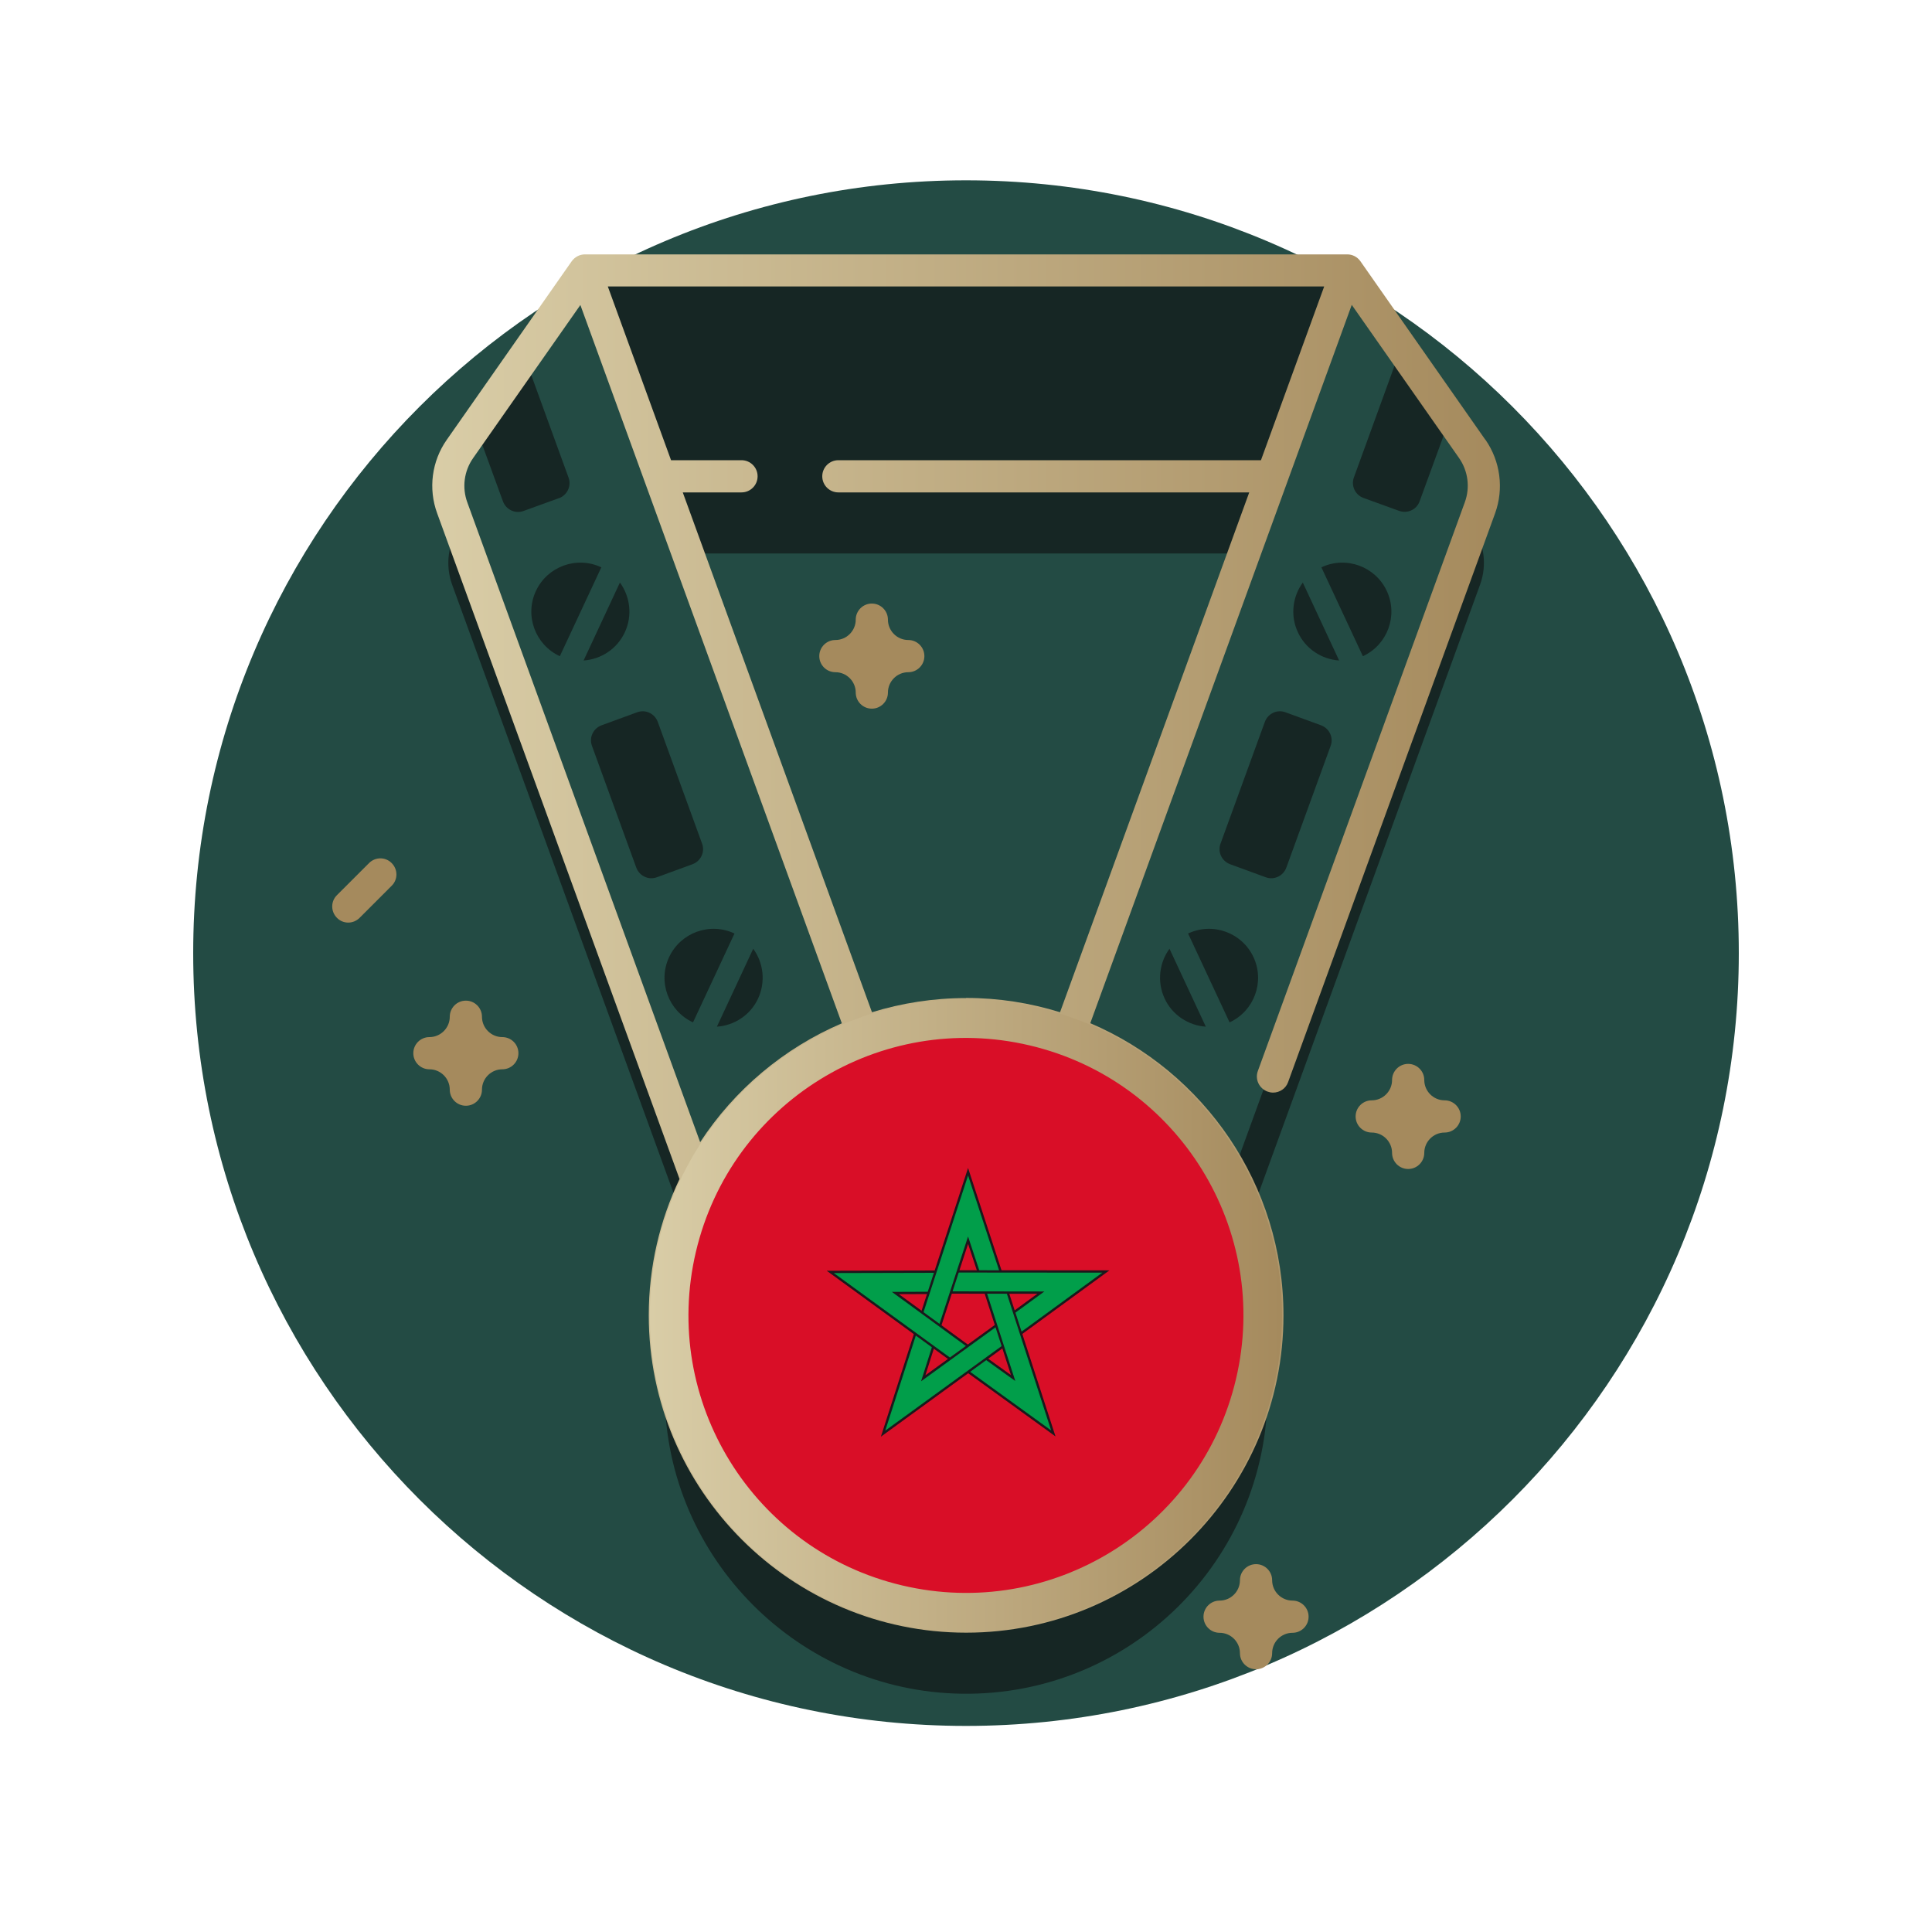 <svg width="150" height="150" viewBox="0 0 150 150" fill="none" xmlns="http://www.w3.org/2000/svg">
<path d="M75 134C108.137 134 135 107.137 135 74C135 40.863 108.137 14 75 14C41.863 14 15 40.863 15 74C15 107.137 41.863 134 75 134Z" fill="#234B44"/>
<path d="M114.29 40.84L105.33 28.05C104.86 27.38 104.1 26.99 103.29 26.99H46.71C45.9 26.99 45.13 27.39 44.67 28.05L35.71 40.84C34.78 42.17 34.55 43.88 35.11 45.41L54.1 97.59C52.47 100.82 51.57 104.47 51.61 108.34C51.73 120.99 62.04 131.33 74.69 131.5C87.76 131.68 98.41 121.13 98.41 108.1C98.41 104.32 97.51 100.74 95.92 97.58L114.91 45.4C115.47 43.87 115.24 42.17 114.31 40.83L114.29 40.84ZM66.94 86.14L51.23 42.97H98.78L83.07 86.14C80.56 85.22 77.84 84.71 75.01 84.71C72.18 84.71 69.46 85.21 66.951 86.14H66.94Z" fill="#162624"/>
<path d="M103.681 36.99L104.231 21.01H45.051L45.601 36.99H103.681Z" fill="#162624"/>
<path d="M45.391 30.8L45.601 36.98H103.681L103.891 30.8H45.391Z" fill="#162624"/>
<path d="M70.029 89.64L55.009 95.11L34.739 39.43C34.179 37.9 34.409 36.2 35.339 34.86L36.809 32.77L37.929 33.13L40.519 29.43L40.599 27.36L45.049 21L70.029 89.64Z" fill="#234B44"/>
<path d="M79.25 89.64L94.27 95.11L114.54 39.43C115.1 37.9 114.87 36.2 113.94 34.86L112.47 32.77L111.35 33.13L108.76 29.43L108.68 27.36L104.23 21L79.25 89.64Z" fill="#234B44"/>
<path d="M43.411 38.67L40.651 39.67C40.001 39.91 39.291 39.57 39.051 38.93L36.801 32.77L40.581 27.37C40.631 27.44 40.671 27.53 40.701 27.62L44.141 37.08C44.381 37.73 44.041 38.44 43.401 38.68L43.411 38.67Z" fill="#162624"/>
<path d="M49.4 67.36L45.96 57.91C45.72 57.26 46.06 56.55 46.71 56.31L49.47 55.3C50.12 55.06 50.83 55.4 51.07 56.05L54.51 65.5C54.75 66.15 54.41 66.86 53.76 67.1L51 68.11C50.35 68.35 49.64 68.01 49.4 67.36Z" fill="#162624"/>
<path d="M46.69 44.04C46.69 44.04 46.679 44.04 46.669 44.04C44.76 43.15 42.499 43.98 41.609 45.88C40.719 47.79 41.55 50.05 43.45 50.94C43.45 50.94 43.459 50.94 43.469 50.94L46.69 44.04Z" fill="#162624"/>
<path d="M48.13 45.23L45.31 51.28C46.651 51.19 47.91 50.39 48.511 49.09C49.12 47.79 48.92 46.31 48.13 45.23Z" fill="#162624"/>
<path d="M57.029 72.47C57.029 72.47 57.019 72.47 57.009 72.47C55.099 71.58 52.839 72.41 51.949 74.31C51.059 76.22 51.889 78.48 53.789 79.37C53.789 79.37 53.799 79.37 53.809 79.37L57.029 72.47Z" fill="#162624"/>
<path d="M58.48 73.66L55.66 79.71C57 79.62 58.26 78.82 58.86 77.52C59.46 76.22 59.27 74.74 58.48 73.66Z" fill="#162624"/>
<path d="M112.469 32.76L110.219 38.92C109.989 39.57 109.269 39.9 108.619 39.66L105.859 38.66C105.209 38.42 104.879 37.71 105.119 37.06L108.559 27.6C108.589 27.51 108.629 27.43 108.679 27.35L112.459 32.75L112.469 32.76Z" fill="#162624"/>
<path d="M99.871 67.36L103.311 57.91C103.551 57.26 103.211 56.55 102.561 56.31L99.801 55.3C99.151 55.06 98.441 55.4 98.201 56.05L94.761 65.5C94.521 66.15 94.861 66.86 95.511 67.1L98.271 68.11C98.921 68.35 99.631 68.01 99.871 67.36Z" fill="#162624"/>
<path d="M102.59 44.04C102.59 44.04 102.6 44.04 102.61 44.04C104.52 43.15 106.78 43.98 107.67 45.88C108.56 47.79 107.73 50.05 105.83 50.94C105.83 50.94 105.82 50.94 105.81 50.94L102.59 44.04Z" fill="#162624"/>
<path d="M101.149 45.23L103.969 51.28C102.629 51.19 101.369 50.39 100.769 49.09C100.159 47.79 100.359 46.31 101.149 45.23Z" fill="#162624"/>
<path d="M92.24 72.47C92.24 72.47 92.25 72.47 92.26 72.47C94.17 71.58 96.43 72.41 97.32 74.31C98.21 76.22 97.38 78.48 95.48 79.37C95.48 79.37 95.47 79.37 95.46 79.37L92.24 72.47Z" fill="#162624"/>
<path d="M90.799 73.66L93.619 79.71C92.279 79.62 91.019 78.82 90.419 77.52C89.819 76.22 90.009 74.74 90.799 73.66Z" fill="#162624"/>
<path d="M75 125.53C87.923 125.53 98.4 115.053 98.4 102.13C98.4 89.207 87.923 78.73 75 78.73C62.076 78.73 51.6 89.207 51.6 102.13C51.6 115.053 62.076 125.53 75 125.53Z" fill="#BCA375"/>
<path d="M75.001 120.67C85.24 120.67 93.541 112.369 93.541 102.13C93.541 91.891 85.24 83.59 75.001 83.59C64.762 83.59 56.461 91.891 56.461 102.13C56.461 112.369 64.762 120.67 75.001 120.67Z" fill="#A58A5D"/>
<path d="M115.32 34.14L105.62 20.28C105.38 19.94 105 19.75 104.6 19.75H45.41C45.01 19.75 44.63 19.95 44.39 20.28L34.69 34.14C33.52 35.8 33.24 37.94 33.94 39.85L52.76 91.54C51.23 94.75 50.37 98.34 50.37 102.12C50.37 115.71 61.43 126.76 75.01 126.76C88.59 126.76 99.65 115.7 99.65 102.12C99.65 91.95 93.46 83.2 84.65 79.44L104.95 23.67L113.28 35.56C113.98 36.56 114.15 37.84 113.73 38.99L97.66 83.15C97.42 83.8 97.76 84.51 98.41 84.75C98.55 84.8 98.69 84.83 98.84 84.83C99.35 84.83 99.83 84.52 100.01 84.01L116.08 39.85C116.77 37.94 116.49 35.81 115.33 34.14H115.32ZM36.28 39C35.86 37.85 36.03 36.57 36.73 35.57L45.06 23.68L65.36 79.45C60.85 81.38 57.02 84.61 54.36 88.68L36.28 39ZM97.15 102.13C97.15 114.34 87.21 124.28 75 124.28C62.79 124.28 52.85 114.34 52.85 102.13C52.85 89.92 62.79 79.98 75 79.98C87.21 79.98 97.15 89.92 97.15 102.13ZM75 77.49C72.46 77.49 70.01 77.88 67.7 78.59L53.01 38.23H57.57C58.26 38.23 58.82 37.67 58.82 36.98C58.82 36.29 58.26 35.73 57.57 35.73H52.1L47.19 22.24H102.81L97.9 35.73H65.09C64.4 35.73 63.84 36.29 63.84 36.98C63.84 37.67 64.4 38.23 65.09 38.23H96.99L82.3 78.59C79.99 77.87 77.54 77.48 75 77.48V77.49Z" fill="url(#paint0_linear_2770_61889)"/>
<path d="M75.221 89.62L80.851 88.58C81.531 88.45 82.171 88.92 82.261 89.61L83.011 95.28C83.031 95.43 83.081 95.57 83.151 95.7L85.881 100.73C86.211 101.34 85.961 102.1 85.341 102.39L80.171 104.85C80.041 104.91 79.921 105 79.811 105.11L75.871 109.26C75.391 109.76 74.601 109.76 74.121 109.26L70.181 105.11C70.081 105 69.961 104.92 69.821 104.85L64.651 102.39C64.031 102.09 63.781 101.33 64.111 100.73L66.841 95.7C66.911 95.57 66.961 95.43 66.981 95.28L67.731 89.61C67.821 88.93 68.471 88.46 69.141 88.58L74.771 89.62C74.921 89.65 75.061 89.65 75.211 89.62H75.221Z" fill="#BCA375"/>
<path d="M75.001 106.66L69.151 107.74C68.471 107.87 67.831 107.4 67.741 106.71L66.961 100.81L64.121 95.59C63.791 94.98 64.041 94.22 64.661 93.93L70.031 91.37L74.121 87.06C74.601 86.56 75.391 86.56 75.871 87.06L79.961 91.37L85.331 93.93C85.951 94.23 86.201 94.99 85.871 95.59L83.031 100.81L82.251 106.71C82.161 107.39 81.511 107.86 80.841 107.74L74.991 106.66H75.001Z" fill="#BCA375"/>
<path d="M70.2 114.79C70.2 115.7 69.249 116.31 68.43 115.93C63.19 113.46 59.55 108.14 59.52 101.98C59.52 101.32 59.999 100.73 60.65 100.67C61.389 100.6 62.01 101.18 62.01 101.91C62.01 107.09 65.059 111.58 69.469 113.66C69.909 113.87 70.189 114.3 70.189 114.79H70.2Z" fill="#BCA375"/>
<path d="M90.481 101.97C90.451 108.13 86.811 113.45 81.571 115.92C80.751 116.31 79.801 115.69 79.801 114.78C79.801 114.29 80.081 113.86 80.521 113.65C84.921 111.57 87.981 107.09 87.981 101.9C87.981 101.17 88.601 100.59 89.341 100.66C90.001 100.72 90.471 101.31 90.471 101.97H90.481Z" fill="#BCA375"/>
<path d="M75.001 117.94C76.492 117.94 77.701 116.731 77.701 115.24C77.701 113.749 76.492 112.54 75.001 112.54C73.51 112.54 72.301 113.749 72.301 115.24C72.301 116.731 73.51 117.94 75.001 117.94Z" fill="#BCA375"/>
<path d="M27.041 71.63C26.721 71.63 26.401 71.51 26.16 71.26C25.671 70.77 25.671 69.98 26.16 69.5L28.651 67.01C29.14 66.52 29.93 66.52 30.41 67.01C30.901 67.5 30.901 68.29 30.41 68.77L27.921 71.26C27.68 71.5 27.36 71.63 27.041 71.63Z" fill="#A58A5D"/>
<path d="M36.17 85.85C35.48 85.85 34.92 85.29 34.92 84.6C34.92 83.73 34.21 83.02 33.34 83.02C32.65 83.02 32.09 82.46 32.09 81.77C32.09 81.08 32.65 80.52 33.34 80.52C34.21 80.52 34.92 79.81 34.92 78.94C34.92 78.25 35.48 77.69 36.17 77.69C36.86 77.69 37.42 78.25 37.42 78.94C37.42 79.81 38.13 80.52 39 80.52C39.69 80.52 40.25 81.08 40.25 81.77C40.25 82.46 39.69 83.02 39 83.02C38.13 83.02 37.42 83.73 37.42 84.6C37.42 85.29 36.86 85.85 36.17 85.85Z" fill="#A58A5D"/>
<path d="M97.519 129.6C96.829 129.6 96.269 129.04 96.269 128.35C96.269 127.48 95.559 126.77 94.689 126.77C93.999 126.77 93.439 126.21 93.439 125.52C93.439 124.83 93.999 124.27 94.689 124.27C95.559 124.27 96.269 123.56 96.269 122.69C96.269 122 96.829 121.44 97.519 121.44C98.209 121.44 98.769 122 98.769 122.69C98.769 123.56 99.479 124.27 100.349 124.27C101.039 124.27 101.599 124.83 101.599 125.52C101.599 126.21 101.039 126.77 100.349 126.77C99.479 126.77 98.769 127.48 98.769 128.35C98.769 129.04 98.209 129.6 97.519 129.6Z" fill="#A58A5D"/>
<path d="M109.33 90.76C108.64 90.76 108.08 90.2 108.08 89.51C108.08 88.64 107.37 87.93 106.5 87.93C105.81 87.93 105.25 87.37 105.25 86.68C105.25 85.99 105.81 85.43 106.5 85.43C107.37 85.43 108.08 84.72 108.08 83.85C108.08 83.16 108.64 82.6 109.33 82.6C110.02 82.6 110.58 83.16 110.58 83.85C110.58 84.72 111.29 85.43 112.16 85.43C112.85 85.43 113.41 85.99 113.41 86.68C113.41 87.37 112.85 87.93 112.16 87.93C111.29 87.93 110.58 88.64 110.58 89.51C110.58 90.2 110.02 90.76 109.33 90.76Z" fill="#A58A5D"/>
<path d="M67.689 55.02C66.999 55.02 66.439 54.46 66.439 53.77C66.439 52.9 65.729 52.19 64.859 52.19C64.169 52.19 63.609 51.63 63.609 50.94C63.609 50.25 64.169 49.69 64.859 49.69C65.729 49.69 66.439 48.98 66.439 48.11C66.439 47.42 66.999 46.86 67.689 46.86C68.379 46.86 68.939 47.42 68.939 48.11C68.939 48.98 69.649 49.69 70.519 49.69C71.209 49.69 71.769 50.25 71.769 50.94C71.769 51.63 71.209 52.19 70.519 52.19C69.649 52.19 68.939 52.9 68.939 53.77C68.939 54.46 68.379 55.02 67.689 55.02Z" fill="#A58A5D"/>
<mask id="mask0_2770_61889" style="mask-type:luminance" maskUnits="userSpaceOnUse" x="51" y="79" width="48" height="47">
<path d="M97.42 107.421C100.343 95.037 92.673 82.628 80.288 79.705C67.904 76.782 55.495 84.452 52.572 96.836C49.649 109.221 57.319 121.63 69.703 124.553C82.088 127.476 94.497 119.806 97.42 107.421Z" fill="white"/>
</mask>
<g mask="url(#mask0_2770_61889)">
<mask id="mask1_2770_61889" style="mask-type:luminance" maskUnits="userSpaceOnUse" x="41" y="68" width="68" height="68">
<path d="M108.317 107.472C111.289 89.16 98.855 71.906 80.543 68.934C62.231 65.962 44.977 78.396 42.005 96.708C39.033 115.019 51.468 132.274 69.779 135.246C88.091 138.218 105.345 125.783 108.317 107.472Z" fill="white"/>
</mask>
<g mask="url(#mask1_2770_61889)">
<path d="M108.75 68.58H41.57V135.75H108.75V68.58Z" fill="#D90E27"/>
<path d="M75.16 90.97L72.63 98.73H64.43L71.06 103.53L68.53 111.3C70.24 110.06 73.33 107.82 75.16 106.51L81.8 111.3L79.27 103.54L85.9 98.74H77.71L75.17 90.98L75.16 90.97ZM75.16 96.28L75.97 98.73H74.36L75.16 96.28ZM72.09 100.36L71.6 101.88L69.5 100.36H72.09ZM73.82 100.36H76.5L77.33 102.89L75.16 104.46L72.99 102.89L73.82 100.36ZM78.23 100.36H80.81L78.72 101.88L78.22 100.36H78.23ZM72.46 104.54L73.76 105.47L71.66 106.99L72.45 104.54H72.46ZM77.87 104.54L78.66 106.99L76.57 105.48L77.87 104.54Z" fill="#019E4A"/>
<path d="M71.6 101.9L75.16 90.97L77.7 98.74" stroke="#1B181C" stroke-width="0.18" stroke-miterlimit="10"/>
<path d="M73 102.9L75.16 96.29L75.97 98.73" stroke="#1B181C" stroke-width="0.18" stroke-miterlimit="10"/>
<path d="M73.751 105.51L64.461 98.75L72.631 98.73" stroke="#1B181C" stroke-width="0.18" stroke-miterlimit="10"/>
<path d="M75.139 104.5L69.519 100.39L72.09 100.38" stroke="#1B181C" stroke-width="0.18" stroke-miterlimit="10"/>
<path d="M77.85 104.56L68.561 111.31L71.061 103.53" stroke="#1B181C" stroke-width="0.18" stroke-miterlimit="10"/>
<path d="M77.32 102.92L71.68 107.01L72.46 104.55" stroke="#1B181C" stroke-width="0.18" stroke-miterlimit="10"/>
<path d="M78.24 100.36L81.78 111.29L75.16 106.5" stroke="#1B181C" stroke-width="0.18" stroke-miterlimit="10"/>
<path d="M76.519 100.36L78.659 106.99L76.57 105.49" stroke="#1B181C" stroke-width="0.18" stroke-miterlimit="10"/>
<path d="M74.381 98.71L85.861 98.72L79.271 103.53" stroke="#1B181C" stroke-width="0.18" stroke-miterlimit="10"/>
<path d="M73.84 100.35L80.81 100.36L78.73 101.88" stroke="#1B181C" stroke-width="0.18" stroke-miterlimit="10"/>
</g>
</g>
<path d="M97.42 107.421C100.343 95.037 92.673 82.628 80.288 79.705C67.904 76.782 55.495 84.452 52.572 96.836C49.649 109.221 57.319 121.63 69.703 124.553C82.088 127.476 94.497 119.806 97.42 107.421Z" stroke="url(#paint1_linear_2770_61889)" stroke-width="3" stroke-miterlimit="10"/>
<defs>
<linearGradient id="paint0_linear_2770_61889" x1="33.56" y1="73.26" x2="116.44" y2="73.26" gradientUnits="userSpaceOnUse">
<stop stop-color="#D9CDA7"/>
<stop offset="1" stop-color="#A58A5D"/>
</linearGradient>
<linearGradient id="paint1_linear_2770_61889" x1="50.455" y1="102.13" x2="99.535" y2="102.13" gradientUnits="userSpaceOnUse">
<stop stop-color="#D9CDA7"/>
<stop offset="1" stop-color="#A58A5D"/>
</linearGradient>
</defs>
</svg>
